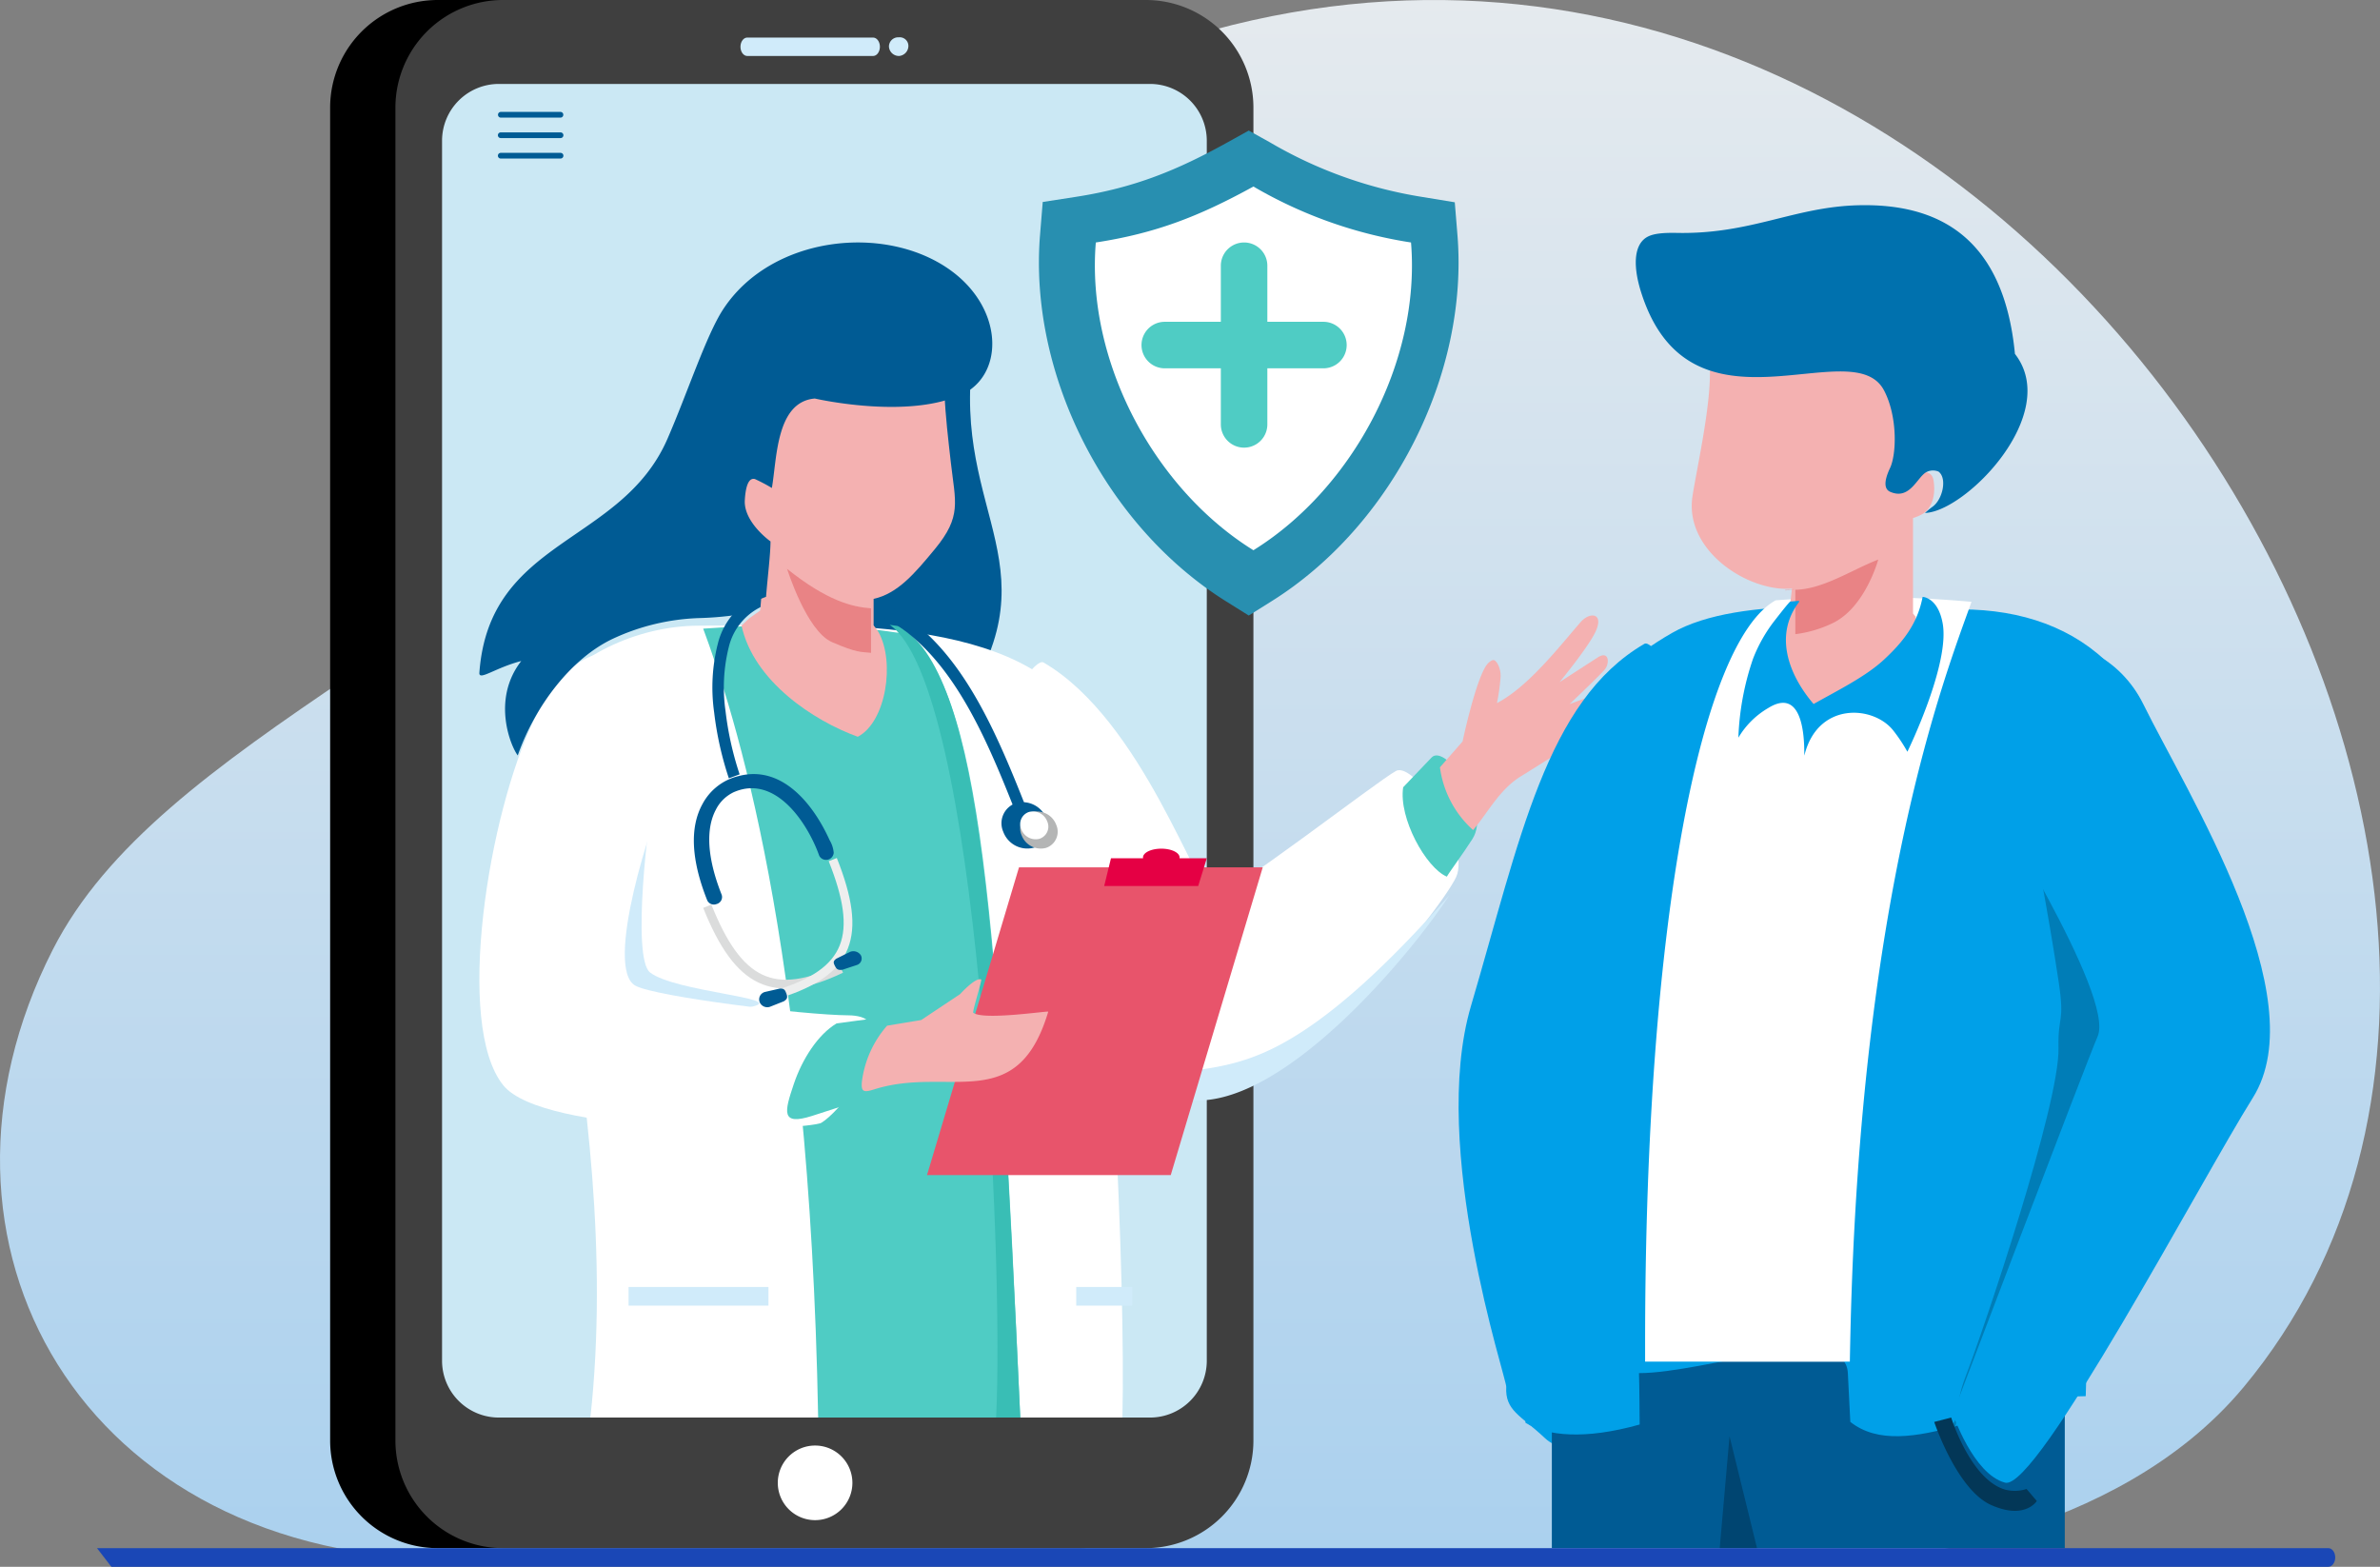 <svg xmlns="http://www.w3.org/2000/svg" xmlns:xlink="http://www.w3.org/1999/xlink" width="319" height="210" viewBox="0 0 319 210">
  <rect x="0" y="0" width="319" height="210" fill="#808080" stroke="none"/>
  <defs>
    <linearGradient id="linear-gradient" x1="0.5" y1="0.015" x2="0.5" y2="1.353" gradientUnits="objectBoundingBox">
      <stop offset="0" stop-color="#eee"/>
      <stop offset="1" stop-color="#92c6ee"/>
    </linearGradient>
  </defs>
  <g id="Step_3" data-name="Step 3" transform="translate(0 -28)">
    <g id="Group_12" data-name="Group 12" transform="translate(0 28)">
      <path id="Fill_3" data-name="Fill 3" d="M151.9,7.462C135.543,13.541,120,26.555,107.75,38.689c-25.5,25.268-29.305,30.58-60.763,51.794-18.335,12.363-32.79,22.82-39.912,36.8C-12.932,166.571,10.9,209,60.832,209H251.418s31.923-2.132,49.347-23.129C359.821,114.706,266.228-35.033,151.9,7.462" fill="url(#linear-gradient)"/>
      <g id="shutterstock_1637022535" transform="translate(13)">
        <path id="Fill_3-2" data-name="Fill 3" d="M100.624,0H14.375A14.426,14.426,0,0,0,0,14.392V193.108A14.426,14.426,0,0,0,14.375,207.5h86.25A14.427,14.427,0,0,0,115,193.108V14.392A14.426,14.426,0,0,0,100.624,0" transform="translate(31.25)"/>
        <path id="Fill_4" data-name="Fill 4" d="M100.626,0H14.375A14.426,14.426,0,0,0,0,14.392V193.108A14.426,14.426,0,0,0,14.375,207.5h86.251A14.425,14.425,0,0,0,115,193.108V14.392A14.425,14.425,0,0,0,100.626,0" transform="translate(40)" fill="#3f3f3f"/>
        <path id="Fill_5" data-name="Fill 5" d="M94.89,0a7.615,7.615,0,0,1,7.61,7.54V171.21a7.615,7.615,0,0,1-7.61,7.54H7.61A7.615,7.615,0,0,1,0,171.21V7.54A7.615,7.615,0,0,1,7.61,0H94.89" transform="translate(46.25 11.25)" fill="#cbe8f4"/>
        <path id="Fill_6" data-name="Fill 6" d="M21.273,2.5A1.333,1.333,0,0,1,19.9,1.266,1.235,1.235,0,0,1,21.163,0h.081A1.157,1.157,0,0,1,22.5,1.266,1.356,1.356,0,0,1,21.273,2.5Zm-3.5,0H.91c-.5,0-.91-.552-.91-1.23S.408.038.91.038H17.775c.5,0,.91.551.91,1.228S18.277,2.5,17.775,2.5Z" transform="translate(86.25 5)" fill="#d0ebfa"/>
        <path id="Fill_7" data-name="Fill 7" d="M19.939,0c-3.057,21.828,11.927,28.564-2.745,48.75,0,0-8.985-9.682-12.834-10.366S0,25.855,0,25.248,3.424,1.027,3.424,1.027L19.939,0" transform="translate(97.5 47.5)" fill="#005b94"/>
        <path id="Fill_8" data-name="Fill 8" d="M.36,26.4C6.349,39.64,13.776,54.81,30.916,57.383c13.9,2.086,34.252-24.273,36.252-28.574s-5.6-15.53-8.05-14.23S36.512,31.551,34.671,31.432c-2.15-.14-9.488-23.646-22.8-31.384C9.792-1.159-2.216,20.708.36,26.4" transform="translate(115 88.75)" fill="#fff"/>
        <path id="Fill_9" data-name="Fill 9" d="M0,24.121A28.909,28.909,0,0,0,9.681,27.38C22.307,29.309,40.229,7.423,45,0,36.657,9.44,29.225,16.293,22.52,19.924c-6.18,3.348-11.468,3.821-22.52,4.2" transform="translate(136.25 120)" fill="#d0ebfa"/>
        <path id="Fill_10" data-name="Fill 10" d="M21.912.112c-8.474,0-16.99,4.342-20.7,9.929-5.721,8.614,10.942,52.449,6.17,96.209H78.691c.435-18.112-1.534-63.44-5.588-94.141C64.224-2,35.56.112,21.912.112" transform="translate(58.75 83.75)" fill="#fff"/>
        <path id="Fill_11" data-name="Fill 11" d="M26.7,1.151C37.367,6.863,39.56,41.138,42.5,106.25H15.41C14.246,42.312,4.046,11.424,0,.51c8.7-.569,16.047-1,26.7.64" transform="translate(81.25 83.75)" fill="#4fccc4"/>
        <path id="Fill_12" data-name="Fill 12" d="M1.128.164C12.182,5.929,14.454,40.527,17.5,106.25H14.263C15.318,85.314,11.937,8.217,0,0Q.558.078,1.128.164" transform="translate(106.25 83.75)" fill="#39beb5"/>
        <path id="Fill_13" data-name="Fill 13" d="M3.633,25.034a42.414,42.414,0,0,1-1.886-8.471,22.318,22.318,0,0,1,.436-8.586A8.075,8.075,0,0,1,7.153,2.312a10.476,10.476,0,0,1,2.452-.569C27.915-.379,34.811,15.384,40.582,30l.494,1.252,1.424-.568-.494-1.252C36.049,14.345,28.905-2.047,9.431.209A11.973,11.973,0,0,0,6.625.864,9.545,9.545,0,0,0,.711,7.542a23.82,23.82,0,0,0-.49,9.2,44.3,44.3,0,0,0,1.97,8.827l1.442-.531" transform="translate(82.5 78.75)" fill="#005b94"/>
        <path id="Fill_14" data-name="Fill 14" d="M28.543,27.357c-2.713,3.291-4.979,5.946-8.2,6.665v3.543l.627.854c2.291,4.024,1.046,12.111-2.75,14.081C12.284,50.35,4.25,45.045,2.639,37.594L3.7,36.6,5.144,35.58l.709-8.829c-.449-.133-3.315-2.806-4.228-3.342S-.291,20.619.079,18.577s3.309-.661,3.309-.661h0C.837,11.86-2.427,6.637,4.146,3.271S23.975.158,23.975.158L30.695,0c-1.578,2.422-.679,9.762,0,15.738.608,5.359,1.492,7.2-2.15,11.619" transform="translate(83.75 46.25)" fill="#f4b1b1"/>
        <path id="Fill_15" data-name="Fill 15" d="M0,0S2.6,8.326,6.006,9.809,9.886,11.1,11.25,11.25V5.284C8.705,5.109,5.329,4.26,0,0" transform="translate(92.5 76.25)" fill="#e98385"/>
        <path id="Fill_16" data-name="Fill 16" d="M17.168,0c-.758,3.186-3.029,22.133-.542,24.09,3.281,2.581,18.291,3.442,13.789,4.561l-10.464,2.6L0,19.428,11.051,4.516,17.168,0" transform="translate(57.5 106.25)" fill="#d0ebfa"/>
        <path id="Fill_17" data-name="Fill 17" d="M25.287,17.774c3.16-6.482,2.555-12.288-3.5-16.314h0C15.722-2.568,10.555,2.345,7.4,8.825,1.194,21.545-3.348,49.9,3.217,57.978c5.363,6.6,37.94,6.3,42.448,5.086,1.054-.283,8.56-7.441,6.469-13.55-.224-.653-1.567-.92-2.625-.926-6.14-.038-25.844-2.494-28.572-3.96-4.289-2.305,2.135-22.311,4.35-26.855" transform="translate(51.25 87.5)" fill="#fff"/>
        <path id="Fill_18" data-name="Fill 18" d="M6.63.92C4.134,2.411,2.021,5.7.9,9.035-.365,12.783-.87,14.659,3.349,13.317c2.953-.94,6.761-2.2,6.761-2.2C13.257,7.544,14.3,2.942,13.481,0L6.63.92" transform="translate(92.5 136.25)" fill="#4fccc4"/>
        <path id="Fill_19" data-name="Fill 19" d="M.071,4.269C-.558,8.4,3.127,15.067,5.926,16.25c.314-.582,2.186-3.1,3.426-5.042C12.015,7.044,5.729-1.655,3.885.276L.071,4.269" transform="translate(175 101.25)" fill="#4fccc4"/>
        <path id="Fill_20" data-name="Fill 20" d="M3.034,16.882c.4-1.876,2.1-9.291,3.476-10.538.7-.636.87-.348,1.181.056A3.392,3.392,0,0,1,8.12,8.37a28.489,28.489,0,0,1-.476,3.369C11.808,9.55,15.8,4.418,18.84.9c1.237-1.428,3.2-1.275,2.014,1.273-.974,2.085-4.822,6.756-4.822,6.756l5.256-3.4c1.459-.793,1.451,1.01.756,1.767-1.142,1.243-4.653,4.564-4.653,4.564l3.83-1.4c1.466-.535.7,1.278.311,1.6-.9.733-4.079,2.772-4.079,2.772l1.759-.584c1.989-.66.533,1.912-.043,2.093-.122.039-7,4.415-8.2,5.136-2.988,1.8-4.406,4.779-6.526,7.279A13.718,13.718,0,0,1,0,20.344l3.034-3.462" transform="translate(180 82.5)" fill="#f4b1b1"/>
        <path id="Fill_21" data-name="Fill 21" d="M0,2.5H18.75V0H0Z" transform="translate(71.25 172.5)" fill="#d0ebfa"/>
        <path id="Fill_22" data-name="Fill 22" d="M18.75,9.122c-4.706,2.246-8.312,2.754-11.324,1.333C4.446,9.05,2.139,5.773,0,.435L1.1,0c2.022,5.049,4.15,8.122,6.834,9.387,2.65,1.251,5.936.751,10.3-1.334l.511,1.069" transform="translate(81.25 121.25)" fill="#dbdcdc"/>
        <path id="Fill_23" data-name="Fill 23" d="M.358,18.75c4.906-1.544,7.838-3.592,9.034-6.622C10.575,9.13,10,5.245,7.911,0L6.823.427C8.8,5.387,9.366,9.007,8.3,11.706,7.248,14.374,4.551,16.214,0,17.646l.358,1.1" transform="translate(91.25 115)" fill="#edeeee"/>
        <path id="Fill_24" data-name="Fill 24" d="M5.984.271c5.8-1.531,10.008,3.713,12.209,8.581a3.923,3.923,0,0,1,.553,1.7,1.03,1.03,0,0,1-1.939.4C15.222,6.506,10.967.139,5.52,2.355a.71.71,0,0,1-.067.025,5.136,5.136,0,0,0-2.506,2.4c-.979,1.827-1.639,5.288.783,11.4a.953.953,0,0,1-.424,1.129l-.019.012h0l-.022.013-.02.012h0l-.019.011H3.216c-.022.012-.044.023-.067.034h0l-.015.007H3.105s0,0,0,0a0,0,0,0,0,0,0H3.1a.984.984,0,0,1-1.306-.467C-.365,11.508-.576,7.149,1.165,4A7.436,7.436,0,0,1,5.984.271" transform="translate(80 103.75)" fill="#005b94"/>
        <path id="Fill_25" data-name="Fill 25" d="M.057,1.786A1.036,1.036,0,0,1,.748.462l2-.457c.652-.049.741.258.891.639.146.415.252.72-.351,1.071L1.44,2.447A1.108,1.108,0,0,1,.057,1.786" transform="translate(88.75 132.5)" fill="#005b94"/>
        <path id="Fill_26" data-name="Fill 26" d="M3.647.56A1.192,1.192,0,0,0,2.169.089L.354.99c-.519.363-.36.622-.2.97.2.366.34.635,1.042.508l1.9-.626A.916.916,0,0,0,3.647.56" transform="translate(98.75 127.5)" fill="#005b94"/>
        <path id="Fill_27" data-name="Fill 27" d="M6.023,2.248A2.85,2.85,0,0,1,4.291,6.124,3.432,3.432,0,0,1,.226,4,2.851,2.851,0,0,1,1.96.126,3.43,3.43,0,0,1,6.023,2.248" transform="translate(121.25 107.5)" fill="#005b94"/>
        <path id="Fill_28" data-name="Fill 28" d="M4.819,1.8A2.28,2.28,0,0,1,3.433,4.9,2.744,2.744,0,0,1,.181,3.2,2.279,2.279,0,0,1,1.567.1,2.746,2.746,0,0,1,4.819,1.8" transform="translate(123.75 108.75)" fill="#b4b5b5"/>
        <path id="Fill_29" data-name="Fill 29" d="M3.614,1.348a1.71,1.71,0,0,1-1.04,2.326A2.059,2.059,0,0,1,.135,2.4,1.711,1.711,0,0,1,1.175.076,2.059,2.059,0,0,1,3.614,1.348" transform="translate(123.75 108.75)" fill="#fff"/>
        <path id="Fill_30" data-name="Fill 30" d="M0,2.5H7.5V0H0Z" transform="translate(131.25 172.5)" fill="#d0ebfa"/>
        <path id="Fill_31" data-name="Fill 31" d="M44.977,20.918s13.687,3.162,20.746-1.138c4.629-3.227,4.109-11.312-2.676-16.131C54.307-2.559,39.082-.892,32.649,9c-2.245,3.453-4.773,11.2-7.438,17.32-6.2,14.223-23.9,13.3-25.209,31.35C-.079,58.794,2.123,57,5.613,56.1,1.552,61.336,4.281,67.663,5.146,68.75,7.469,62.1,12.325,55.733,17.9,53.111a29.588,29.588,0,0,1,11.529-2.768,44.066,44.066,0,0,0,5.061-.422,11.475,11.475,0,0,1,3.935-2.427c.235-2.905.587-5.614.6-7.426,0,0-3.625-2.562-3.446-5.537s1.013-2.9,1.352-2.825a23.093,23.093,0,0,1,2.275,1.2c.687-3.864.531-11.563,5.774-11.992" transform="translate(51.25 32.5)" fill="#005b94"/>
        <path id="Fill_32" data-name="Fill 32" d="M45,0H12.331L0,41.25H32.669L45,0" transform="translate(111.25 116.25)" fill="#e8546b"/>
        <path id="Fill_33" data-name="Fill 33" d="M3.4,6.224l4.566-.755L13.18,2s2.071-2.3,2.831-1.97c.145.063-1.22,4.338-1.059,4.463C16.313,5.543,25.046,4.2,25,4.35c-4.18,14.005-13.342,7.23-23.32,10.41-1.47.469-1.754.3-1.666-.969A14.054,14.054,0,0,1,3.4,6.224" transform="translate(102.5 131.25)" fill="#f4b1b1"/>
        <path id="Fill_34" data-name="Fill 34" d="M13.75,1.285H10.1a.623.623,0,0,0,.008-.1C10.107.529,9.009,0,7.654,0S5.2.529,5.2,1.183a.623.623,0,0,0,.008.1H.909L0,5H12.6L13.75,1.285" transform="translate(135 113.75)" fill="#e50044"/>
        <path id="Fill_35" data-name="Fill 35" d="M5,0a5,5,0,1,0,5,5A5,5,0,0,0,5,0" transform="translate(91.25 193.75)" fill="#fff"/>
        <path id="Fill_36" data-name="Fill 36" d="M8.384,6.25H.366a.381.381,0,0,1,0-.762H8.384a.381.381,0,0,1,0,.762Zm0-2.743H.366a.381.381,0,0,1,0-.762H8.384a.381.381,0,0,1,0,.762Zm0-2.742H.366A.375.375,0,0,1,0,.382.375.375,0,0,1,.366,0H8.384A.375.375,0,0,1,8.75.382.375.375,0,0,1,8.384.764Z" transform="translate(53.75 15)" fill="#005b94"/>
        <path id="Fill_37" data-name="Fill 37" d="M25.065,63.087C8.98,53.028-1.382,32.728.15,13.987L.511,9.572l4.442-.688C12.746,7.676,18.474,5.36,25.321,1.557L28.125,0l2.8,1.557a58.491,58.491,0,0,0,20.42,7.335l4.394.721.357,4.373c1.532,18.741-8.83,39.041-24.915,49.1L28.125,65l-3.06-1.913" transform="translate(126.25 17.5)" fill="#288fb0"/>
        <path id="Fill_38" data-name="Fill 38" d="M21.25,0C14.009,3.985,8.185,6.263.126,7.5-1.2,23.57,8.069,40.579,21.25,48.75,34.431,40.579,43.7,23.57,42.374,7.5A59.917,59.917,0,0,1,21.25,0" transform="translate(133.75 25)" fill="#fff"/>
        <path id="Fill_39" data-name="Fill 39" d="M3.118,10.633h7.515V3.117a3.117,3.117,0,1,1,6.234,0v7.515h7.516a3.117,3.117,0,0,1,0,6.235H16.867v7.515a3.117,3.117,0,1,1-6.234,0V16.867H3.118a3.117,3.117,0,1,1,0-6.235" transform="translate(140 32.5)" fill="#4fccc4"/>
        <path id="Fill_40" data-name="Fill 40" d="M35.906,25.295c-.344.763-11.975,92.777-24.344,81.2-3.3-3.094-5.344-3.673-5.176-6.87C6.443,98.542-3.938,67.6,1.655,48.6,8.225,26.293,11.744,7.708,24.9.046c1.986-1.156,13.467,19.793,11,25.249" transform="translate(182.5 86.25)" fill="#00a0e8"/>
        <path id="Fill_41" data-name="Fill 41" d="M0,25H68.75V0H0Z" transform="translate(195 182.5)" fill="#005b94"/>
        <path id="Fill_42" data-name="Fill 42" d="M58.615.429c8.178,0,15.19,2.52,20.142,7.664,6.892,7.16-2.6,58.588-3.448,97.789-10.687,0-24.22,9.273-31.555,3.446l-.329-6.536c-.353-7.043-18.99,0-27.994,0,.059,1.515.089,6.891.089,6.891-7.342,2.065-12.451,1.545-15.306-.237-.42-17.4-1-59.123,6.7-94.556,2.3-3.63,7.627-8.261,12.921-11.291C29.123-1.719,47.265.429,58.615.429" transform="translate(191.25 81.25)" fill="#00a0e8"/>
        <path id="Fill_43" data-name="Fill 43" d="M17.5.463C7.664,5.892-.032,42.758,0,100.478q0,1.007,0,2.022H27.442q.033-1.951.078-3.857C28.891,39.628,40.056,10.94,43.75.665A160.269,160.269,0,0,0,17.5.463" transform="translate(207.5 80)" fill="#fff"/>
        <path id="Fill_44" data-name="Fill 44" d="M.1,20.26c-1.129,7.3,7.488,12.868,13.337,12.381l-.294,2.537-1.276,1.048C8.434,43.117,12.359,48.142,15.909,50,21.464,47.972,29.9,43.642,30.02,36.428l-.362-.446v-12.8a5.785,5.785,0,0,0,1.289-.551c1.289-.765,1.792-2.63,1.447-4.557s-3.1-.623-3.1-.623c2.385-5.711,5.439-10.636-.708-13.81S10.043.706,10.043.706L1.743,0C3.752,3.109.85,15.422.1,20.26" transform="translate(213.75 46.25)" fill="#f4b1b1"/>
        <path id="Fill_45" data-name="Fill 45" d="M0,4.123c.471-.009.934-.035,1.385-.074C5.115,3.983,9.032,1.329,12.5,0c0,0-1.759,6.509-6.2,8.563A16.171,16.171,0,0,1,1.385,10V4.049l-1.34.033L0,4.123" transform="translate(226.25 75)" fill="#e98385"/>
        <path id="Fill_46" data-name="Fill 46" d="M33.272,24.823c1.836,3.5,1.683,8.552.811,10.4-.948,2-.682,2.886.006,3.19,2.679,1.185,3.64-2.046,4.908-2.659a1.877,1.877,0,0,1,1.589-.039c1.182.9.538,3.752-.815,4.707-.4.281-1.011.83-1.011.83C44.2,41.1,57.088,27.974,50.819,19.933,49.292,4,40.247-.259,29.8.012,21.2.234,15.472,3.906,5.545,3.718c-1.78-.034-3.309.049-4.195.653C-.323,5.51-.317,8.376.692,11.6c6.534,20.846,28.344,5.155,32.58,13.227" transform="translate(206.25 27.5)" fill="#0071ae"/>
        <path id="Fill_47" data-name="Fill 47" d="M1.316,0,5,15H0L1.316,0" transform="translate(217.5 192.5)" fill="#004571"/>
        <path id="Fill_48" data-name="Fill 48" d="M10.622,0s2.109,10.672,3.553,20.308c.856,5.709-.118,4.394-.018,8.92.165,7.488-9.9,37.395-12.473,44.076C.078,77.481.795,80.244.1,79.983c-1.821-.673,22.969-25.236,24.476-27.514s7.928-32.3,7.928-32.3S26,3.89,25.841,5.4,10.622,0,10.622,0" transform="translate(248.75 111.25)" fill="#007db7"/>
        <path id="Fill_49" data-name="Fill 49" d="M2.494,16.084C-.517,9.968,2.863,3.569,9.246.878h0C15.628-1.814,22.5,1.993,25.514,8.109c5.91,12,23.162,39.286,14.688,52.785C33.326,71.842,11.29,113.618,7,112.477s-7-9.224-7-9.224S17.958,55.965,19.4,52.675c2.381-5.448-14.79-32.3-16.9-36.591" transform="translate(248.75 86.25)" fill="#00a0e8"/>
        <path id="Fill_50" data-name="Fill 50" d="M8.132.691c-3.4,4.444-1.385,9.78,1.951,13.67,3.245-1.836,6.973-3.663,9.427-5.942S24,3.692,24.695,0c0,0,2,.048,2.662,3.415.56,2.73-.617,7.068-1.931,10.718s-2.773,6.625-2.773,6.625a21.346,21.346,0,0,0-1.9-2.857c-2.676-3.378-10.127-3.853-11.9,3.335C8.74,21.681,9.478,11.5,4,14.9a11.217,11.217,0,0,0-4,3.974A36.526,36.526,0,0,1,1.96,8.307,20.149,20.149,0,0,1,4.9,3.128C5.576,2.261,6.655.879,6.953.621c.169.007.674-.057,1.126-.076.159-.007-.009.143.053.146" transform="translate(220 80)" fill="#00a0e8"/>
        <path id="Fill_51" data-name="Fill 51" d="M2.279,0,0,.587S3.019,9.633,7.587,11.7s6.163-.516,6.163-.516L12.381,9.574a5.18,5.18,0,0,1-2.92.072C4.831,8.242,2.279,0,2.279,0" transform="translate(246.25 190)" fill="#033757"/>
        <path id="Fill_52" data-name="Fill 52" d="M0,0H299.073c.51,0,.927.563.927,1.25s-.418,1.25-.927,1.25H1.925L0,0" transform="translate(0 207.5)" fill="#1a47b6"/>
      </g>
    </g>
  </g>
</svg>
